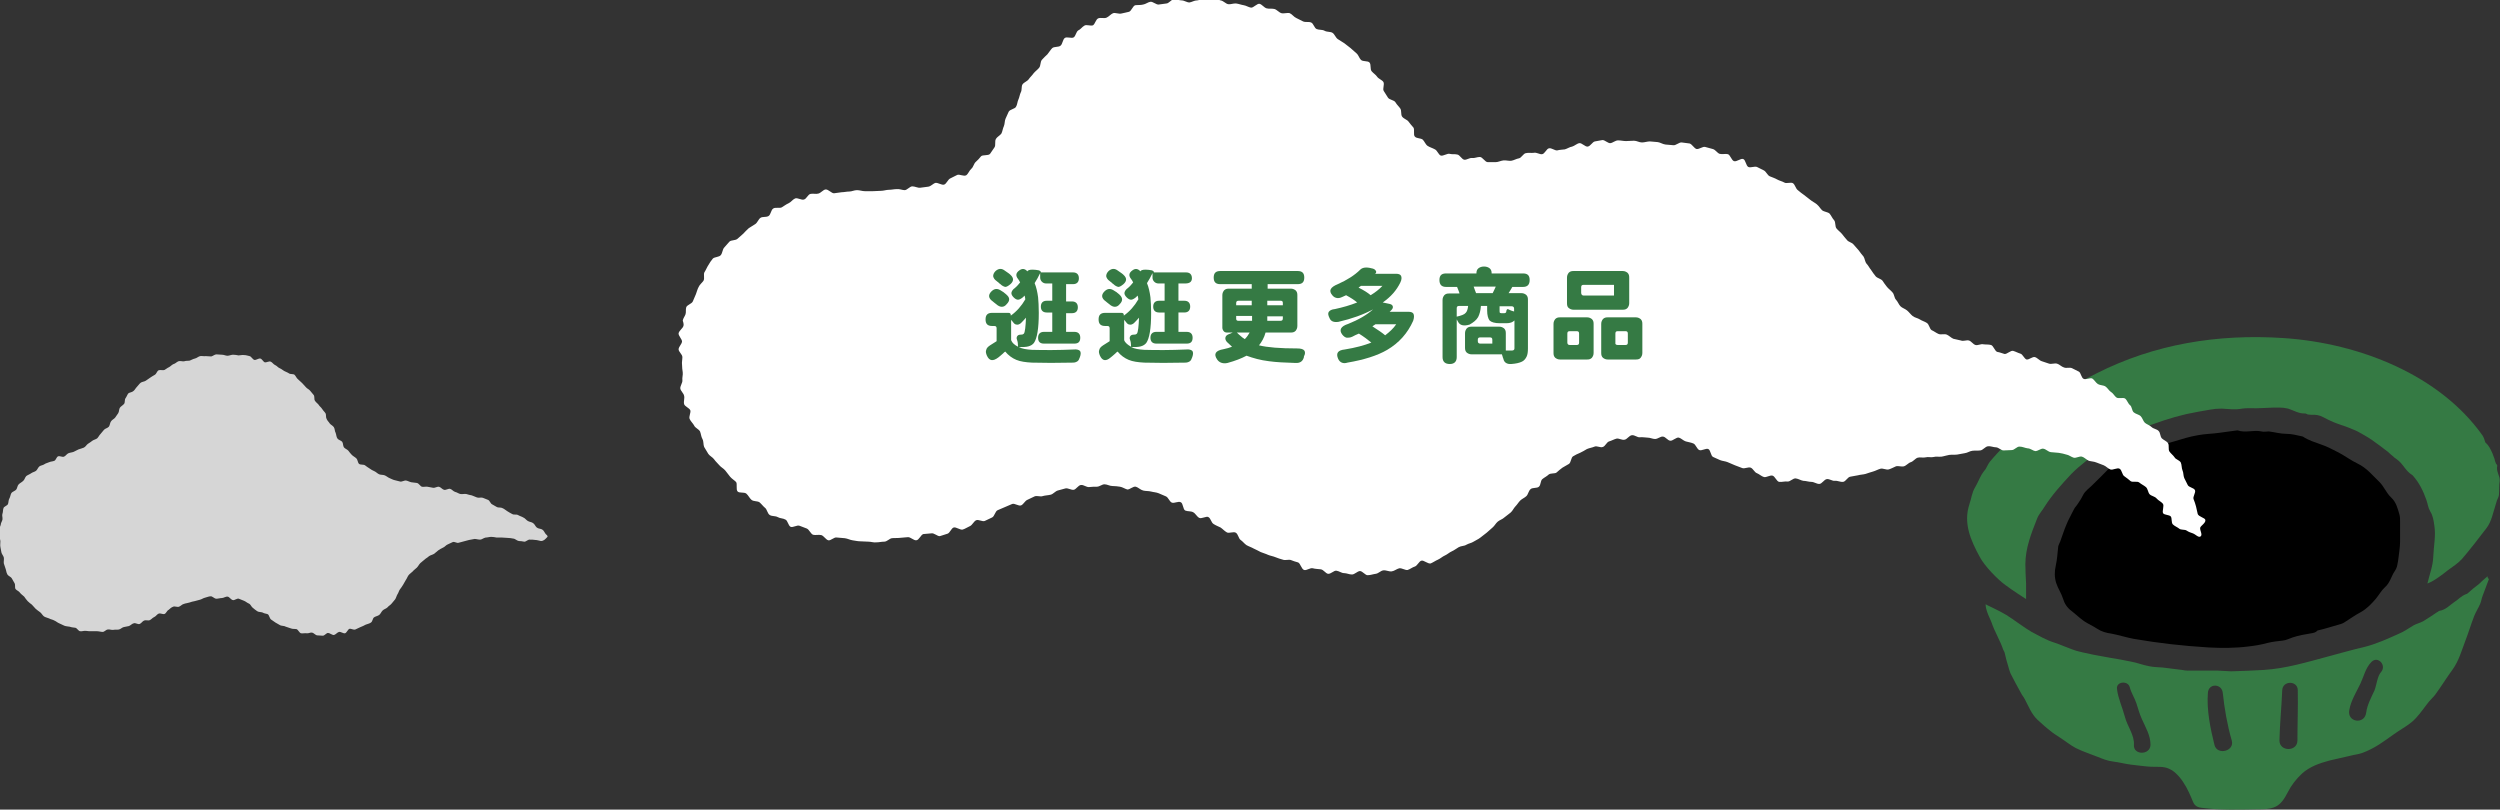 <?xml version="1.0" encoding="utf-8"?>
<!-- Generator: Adobe Illustrator 28.0.0, SVG Export Plug-In . SVG Version: 6.00 Build 0)  -->
<svg version="1.1" id="圖層_1" xmlns="http://www.w3.org/2000/svg" xmlns:xlink="http://www.w3.org/1999/xlink" x="0px" y="0px"
	 viewBox="0 0 723.2 234.2" style="enable-background:new 0 0 723.2 234.2;" xml:space="preserve">
<rect x="0" y="0" width="723.2" height="234.2" fill="#333333" stroke="none"/>
<style type="text/css">
	.st0{opacity:0.8;}
	.st1{fill:#FFFFFF;}
	.st2{fill:#357A44;}
</style>
<g>
	<g class="st0">
		<g>
			<path class="st1" d="M50.1,175.5c0.5-0.2,1.2,0.2,1.7,0c0.5-0.2,0.9-0.7,1.4-0.8c0.5-0.2,1-0.2,1.6-0.4c0.5-0.2,1-0.3,1.5-0.4
				c0.5-0.1,1-0.3,1.5-0.4c0.5-0.1,1-0.5,1.5-0.6c0.5-0.1,1.1-0.4,1.6-0.4c0.5-0.1,1.1,0.7,1.7,0.7c0.5,0,1.1-0.2,1.6-0.2
				c0.5,0,1.1-0.5,1.7-0.4c0.5,0.1,0.9,0.9,1.5,1c0.5,0.1,1.2-0.6,1.7-0.4c0.5,0.2,1,0.4,1.5,0.6c0.5,0.2,0.9,0.6,1.4,0.8
				c0.5,0.2,0.7,0.9,1.1,1.2c0.4,0.3,0.8,0.7,1.3,1c0.4,0.3,1.1,0.2,1.6,0.4c0.4,0.3,1.1,0.3,1.5,0.5c0.4,0.3,0.5,1.2,0.9,1.5
				c0.4,0.3,0.9,0.6,1.3,0.9c0.5,0.3,0.9,0.5,1.4,0.8c0.5,0.2,1.1,0.1,1.6,0.4c0.5,0.2,1,0.3,1.5,0.5c0.5,0.2,1.1,0.1,1.6,0.2
				c0.5,0.2,0.8,1.1,1.3,1.2c0.5,0.1,1.1-0.1,1.6,0c0.5,0.1,1.1-0.3,1.6-0.2c0.5,0.1,1,0.8,1.5,0.8c0.5,0,1.1,0.1,1.6,0.1
				c0.5,0,1-0.8,1.5-0.8c0.5,0,1.1,0.6,1.7,0.6c0.5-0.1,1-0.8,1.5-0.9c0.5-0.1,1.2,0.5,1.7,0.4c0.5-0.1,0.8-1.1,1.3-1.3
				c0.5-0.1,1.2,0.4,1.7,0.2c0.5-0.2,1-0.5,1.5-0.7c0.5-0.2,1-0.4,1.5-0.7c0.5-0.2,1.1-0.3,1.5-0.6c0.5-0.3,0.5-1.2,0.9-1.5
				c0.4-0.3,1.1-0.4,1.5-0.7c0.4-0.3,0.6-0.9,1-1.3c0.4-0.4,1-0.5,1.4-0.9c0.3-0.4,0.9-0.7,1.2-1.1c0.3-0.4,0.7-0.8,1-1.2
				c0.3-0.4,0.4-1,0.7-1.5c0.3-0.4,0.4-1,0.7-1.4c0.3-0.4,0.6-0.8,0.9-1.3c0.3-0.5,0.5-0.9,0.8-1.4c0.3-0.4,0.5-1,0.8-1.4
				c0.3-0.4,0.8-0.7,1.2-1.1c0.3-0.4,0.8-0.7,1.2-1.1c0.4-0.4,0.6-0.9,1-1.3c0.4-0.4,0.9-0.7,1.2-1c0.4-0.4,0.9-0.6,1.3-1
				c0.4-0.3,1-0.4,1.5-0.7c0.4-0.3,0.8-0.7,1.2-1c0.5-0.3,0.9-0.6,1.4-0.8c0.5-0.2,0.8-0.7,1.3-0.9c0.5-0.2,1-0.5,1.5-0.7
				c0.5-0.2,1.2,0.4,1.7,0.2c0.5-0.1,1-0.3,1.5-0.4c0.5-0.1,1-0.3,1.5-0.4c0.5-0.1,1-0.2,1.6-0.3c0.5,0,1.1,0.2,1.6,0.2
				c0.5,0,1-0.5,1.6-0.6c0.5,0,1.1-0.2,1.6-0.2c0.5,0,1.1,0.1,1.6,0.2c0.5,0,1.1,0,1.6,0c0.5,0,1.1,0.1,1.6,0.1
				c0.5,0,1.1,0.1,1.6,0.2c0.5,0,1,0.6,1.6,0.7c0.5,0,1.1,0.1,1.6,0.2c0.5,0,1.1-0.7,1.6-0.6c0.5,0,1.1,0,1.6,0.1
				c0.5,0,1,0.2,1.6,0.3c0.8,0,1.2-0.5,1.7-1c0.3-0.3,0.4-0.4-0.3-1c-0.3-0.3-0.5-1-1-1.3c-0.4-0.3-1.1-0.2-1.6-0.6
				c-0.4-0.3-0.6-1-1.1-1.3c-0.4-0.3-1-0.3-1.5-0.6c-0.5-0.3-0.8-0.8-1.3-1c-0.5-0.3-1-0.4-1.5-0.7c-0.5-0.3-1.2,0-1.7-0.3
				c-0.5-0.3-1-0.5-1.4-0.8c-0.5-0.3-0.9-0.7-1.4-0.9c-0.5-0.3-1.2-0.1-1.6-0.3c-0.7-0.4-1.2-0.7-1.4-0.8c-0.5-0.2-0.7-1.1-1.2-1.3
				c-0.5-0.2-1-0.4-1.5-0.6c-0.5-0.2-1.2,0.1-1.7-0.1c-0.5-0.2-1-0.4-1.5-0.6c-0.5-0.1-1-0.2-1.6-0.4c-0.5-0.1-1.1,0.1-1.7,0
				c-0.5-0.1-1-0.5-1.5-0.6c-0.5-0.1-1-0.8-1.5-0.9c-0.5-0.1-1.2,0.4-1.7,0.3c-0.5-0.1-1-0.8-1.5-0.9c-0.5-0.1-1.2,0.4-1.7,0.3
				c-0.5-0.1-1.1-0.2-1.6-0.3c-0.5-0.1-1.1,0.1-1.6,0c-0.5-0.1-0.9-1-1.5-1.1c-0.5-0.1-1.1-0.1-1.6-0.2c-0.5-0.1-1-0.4-1.5-0.5
				c-0.5-0.1-1.2,0.4-1.7,0.3c-0.5-0.1-1.1-0.3-1.6-0.4c-0.5-0.1-1-0.4-1.5-0.6c-0.5-0.2-0.9-0.6-1.4-0.8c-0.5-0.2-1.1-0.1-1.6-0.3
				c-0.5-0.2-0.9-0.7-1.4-0.9c-0.5-0.2-1-0.5-1.4-0.8c-0.5-0.3-0.9-0.6-1.3-0.9c-0.4-0.3-1.3-0.1-1.7-0.4c-0.4-0.3-0.4-1.2-0.8-1.6
				c-0.4-0.4-0.9-0.6-1.3-1c-0.4-0.4-0.7-0.8-1-1.2c-0.3-0.4-1-0.6-1.3-1c-0.3-0.4-0.2-1.2-0.5-1.6c-0.3-0.4-1.1-0.5-1.4-1
				c-0.3-0.4-0.3-1.1-0.5-1.6c-0.3-0.5-0.2-1.1-0.5-1.6c-0.3-0.5-0.9-0.7-1.2-1.1c-0.3-0.5-0.7-0.8-0.9-1.3
				c-0.3-0.5-0.1-1.2-0.3-1.6c-0.3-0.5-0.7-0.8-1-1.3c-0.3-0.5-0.8-0.8-1-1.2c-0.3-0.4-0.8-0.7-1.1-1.2c-0.3-0.4,0-1.3-0.4-1.7
				c-0.3-0.4-0.7-0.8-1-1.2c-0.3-0.4-0.9-0.6-1.2-1c-0.4-0.4-0.7-0.8-1.1-1.2c-0.4-0.4-0.8-0.7-1.2-1.1c-0.4-0.3-0.6-0.9-1-1.3
				c-0.4-0.3-1.2-0.1-1.6-0.4c-0.4-0.3-0.9-0.4-1.4-0.7c-0.5-0.3-0.8-0.6-1.3-0.8c-0.5-0.2-0.8-0.7-1.3-0.9c-0.5-0.2-0.8-0.8-1.3-1
				c-0.5-0.2-1.2,0.3-1.7,0.2c-0.5-0.2-0.8-1-1.3-1.1c-0.5-0.1-1.2,0.5-1.7,0.4c-0.5-0.1-0.9-1-1.4-1.1c-0.5-0.1-1-0.3-1.6-0.3
				c-0.5-0.1-1.1,0.1-1.6,0.1c-0.5-0.1-1-0.2-1.6-0.2c-0.5,0-1.1,0.3-1.6,0.3c-0.5,0-1-0.3-1.6-0.3c-0.5,0-1.1-0.1-1.6-0.1
				c-0.5,0-1,0.5-1.5,0.6c-0.5,0-1.1-0.1-1.6-0.1c-0.5,0.1-1.1-0.1-1.6,0c-0.5,0.1-1,0.6-1.5,0.7c-0.5,0.1-1,0.4-1.5,0.6
				c-0.5,0.1-1.1,0-1.6,0.2c-0.5,0.1-1.2-0.2-1.7,0c-0.5,0.2-0.9,0.7-1.4,0.8c-0.5,0.2-0.9,0.7-1.3,0.9c-0.5,0.2-0.9,0.6-1.3,0.8
				c-0.5,0.2-1.2-0.1-1.7,0.1c-0.5,0.2-0.6,1-1.1,1.3c-0.5,0.3-0.9,0.5-1.3,0.8c-0.5,0.3-0.8,0.6-1.3,0.9c-0.4,0.3-1.1,0.3-1.5,0.6
				c-0.4,0.3-0.7,0.8-1.1,1.2c-0.4,0.4-0.6,0.9-1,1.2c-0.4,0.4-1.2,0.4-1.5,0.7c-0.3,0.4-0.5,1-0.8,1.4c-0.3,0.4-0.1,1.2-0.4,1.6
				c-0.3,0.4-0.9,0.7-1.2,1.1c-0.3,0.4-0.2,1.1-0.5,1.6c-0.3,0.4-0.6,0.9-0.9,1.3c-0.3,0.4-0.9,0.6-1.2,1.1
				c-0.3,0.4-0.3,1.1-0.6,1.5c-0.3,0.4-1,0.5-1.4,0.9c-0.3,0.4-0.7,0.8-1,1.2c-0.4,0.4-0.6,0.9-1,1.3c-0.4,0.3-1,0.4-1.4,0.7
				c-0.4,0.3-0.8,0.6-1.3,0.9c-0.4,0.3-0.7,0.9-1.2,1.1c-0.4,0.2-1,0.3-1.5,0.5c-0.5,0.2-0.9,0.5-1.4,0.7c-0.5,0.2-1,0.2-1.5,0.4
				c-0.5,0.2-0.8,0.8-1.3,1c-0.5,0.2-1.2-0.3-1.7-0.1c-0.5,0.2-0.6,1.1-1.1,1.3c-0.5,0.2-1.1,0.2-1.5,0.4c-0.4,0.2-1,0.3-1.4,0.6
				c-0.4,0.3-1,0.3-1.4,0.6c-0.4,0.3-0.6,1-1,1.3c-0.4,0.3-1,0.4-1.4,0.7c-0.4,0.3-1,0.5-1.4,0.8c-0.4,0.4-0.5,1.1-0.9,1.4
				c-0.4,0.4-0.9,0.6-1.3,1c-0.4,0.4-0.4,1.1-0.7,1.5c-0.3,0.4-1.1,0.6-1.4,1c-0.3,0.5-0.3,1.1-0.6,1.6c-0.3,0.5-0.2,1.1-0.4,1.6
				c-0.2,0.5-1.2,0.7-1.3,1.2c-0.2,0.5-0.1,1.1-0.3,1.6c-0.2,0.5,0.1,1.1,0,1.7c-0.1,0.5-0.5,1-0.5,1.5c-0.1,0.5-0.5,1-0.5,1.6
				c0,0.5,0.1,1.1,0.1,1.6c0,0.5,0.3,1.1,0.3,1.6c0,0.5-0.1,1.1,0,1.6c0.1,0.5,0.2,1.1,0.3,1.6c0.1,0.5,0.6,1,0.7,1.5
				c0.1,0.5-0.1,1.2,0,1.7c0.2,0.5,0.3,1,0.5,1.5c0.2,0.5,0.2,1.1,0.5,1.6c0.2,0.5,1,0.7,1.3,1.2c0.3,0.5,0.5,0.9,0.8,1.4
				c0.3,0.5,0,1.3,0.3,1.7c0.3,0.4,1,0.6,1.3,1.1c0.3,0.4,0.8,0.7,1.2,1.1c0.3,0.4,0.6,0.9,1,1.3c0.4,0.4,0.8,0.7,1.2,1
				c0.4,0.4,0.7,0.8,1.1,1.2c0.4,0.3,0.8,0.7,1.3,1c0.4,0.3,0.7,0.9,1.1,1.2c0.4,0.3,1.1,0.4,1.5,0.6c0.5,0.3,1,0.3,1.5,0.6
				c0.5,0.2,0.9,0.6,1.4,0.8c0.5,0.2,1,0.5,1.5,0.7c0.5,0.2,1.1,0.2,1.6,0.3c0.5,0.2,1,0.2,1.6,0.3c0.5,0.1,0.9,1,1.4,1
				c0.5,0.1,1.1-0.2,1.7-0.1c0.5,0.1,1.1,0.1,1.6,0.1c0.5,0,1,0,1.6,0c0.5,0,1.1,0.2,1.6,0.2c0.5,0,1-0.7,1.5-0.7
				c0.5-0.1,1.1,0.2,1.6,0.1c0.5-0.1,1.1,0,1.6-0.1c0.5-0.1,0.9-0.6,1.4-0.7c0.5-0.1,1-0.2,1.5-0.3c0.5-0.2,0.9-0.7,1.4-0.8
				c0.5-0.2,1.2,0.4,1.7,0.2c0.5-0.2,0.8-0.8,1.3-1c0.5-0.2,1.2,0.1,1.6-0.1c0.5-0.2,0.8-0.7,1.3-0.9c0.5-0.2,0.8-0.8,1.3-1
				c0.5-0.2,1.3,0.3,1.7,0.1c0.5-0.2,0.7-1,1.2-1.2C49.2,176,49.6,175.7,50.1,175.5z"/>
		</g>
	</g>
	<g>
		<g>
			<path d="M668.6,183.2c-1.8,0.3-3.6,0.6-5.4,1.2c-0.9,0.3-1.8,0.8-2.8,0.9c-1.6,0.2-2.9,0.3-4.5,0.7c-1.8,0.5-3.6,0.8-5.4,1
				c-3.8,0.5-7.8,0.5-11.6,0.3c-7.8-0.5-14.1-1.2-21.7-2.5c-1.7-0.3-4.7-1.2-6.4-1.5c-1.5-0.2-2.9-0.6-4.1-1.4
				c-1.2-0.8-2.6-1.4-3.8-2.2c-1.3-0.9-2.4-2-3.7-3c-1.2-0.9-2-2.1-2.4-3.5c-0.5-1.6-1.5-3-2-4.6c-0.5-1.6-0.5-3.3-0.1-5
				c0.4-1.8,0.5-3.6,0.7-5.5c0.1-0.5,0.4-1,0.6-1.5c0.6-1.6,1.1-3.3,1.8-4.9c0.5-1.3,1.3-2.6,1.9-3.9c0.2-0.3,0.3-0.6,0.5-0.9
				c0.4-0.5,0.8-1,1.1-1.5c0.5-0.7,0.9-1.4,1.3-2.2c0.6-1.2,1.7-1.9,2.6-2.8c1.7-1.6,3.3-3.3,5-5c0.5-0.5,1.3-0.8,2-1.1
				c1.1-0.6,2.2-1.2,3.4-1.8c1.3-0.6,2.7-1.1,3.9-1.8c2.9-1.6,6.2-2,9.4-3c2.3-0.7,4.5-1.4,6.9-1.8c2-0.4,4.2-0.4,6.2-0.7
				c1.7-0.2,3.4-0.5,5.2-0.7c0,0,0.1,0,0.1,0c2.3,0.8,4.6-0.2,6.9,0.3c0.7,0.2,1.4,0,2.1,0c1.7,0.2,3.4,0.7,5.1,0.7
				c1.6,0,3,0.4,4.4,0.7c0.1,0,0.3,0.1,0.4,0.1c1.6,1.1,3.4,1.6,5.3,2.3c1.8,0.6,3.4,1.5,5,2.3c1.9,1,3.6,2.3,5.5,3.2
				c2.7,1.3,4.3,3.4,6.3,5.3c1.4,1.4,2,3.2,3.4,4.5c1.5,1.4,1.9,3.2,2.4,4.9c0.2,0.7,0.2,1.4,0.2,2c0,2,0,3.9,0,5.9
				c0,0.9-0.1,1.7-0.2,2.6c-0.2,1.4-0.3,2.8-0.6,4.1c-0.1,0.7-0.4,1.3-0.8,1.9c-1,1.5-1.3,3.3-2.8,4.6c-1,0.9-1.7,2.2-2.6,3.3
				c-1.3,1.5-2.6,2.9-4.4,3.9c-1.7,0.9-3.2,2-4.8,3c-0.3,0.2-0.6,0.3-0.9,0.4c-2.2,0.6-4.5,1.4-6.8,1.9
				C669.9,183,669.2,183.1,668.6,183.2z"/>
			<path class="st2" d="M702.2,168.8c0.6-2.6,1.6-5,1.7-7.8c0.1-3,0.8-6,0.3-9c-0.2-1.5-0.4-2.8-1.2-4.1c-0.6-1-0.7-2.2-1.1-3.3
				c-0.9-2.5-2-4.9-3.9-7c-0.1-0.1-0.1-0.2-0.2-0.2c-1.7-1-2.4-2.7-3.8-4c-0.4-0.4-0.9-0.7-1.3-1c-0.5-0.4-1-0.9-1.5-1.3
				c-0.1-0.1-0.2-0.2-0.3-0.3c-1.6-1.2-3.1-2.4-4.7-3.5c-1.3-0.9-2.8-1.7-4.2-2.5c-0.8-0.4-1.7-0.7-2.6-1.1c-1.5-0.6-3-1-4.4-1.6
				c-1-0.4-1.9-0.9-2.9-1.4c-1.1-0.6-2.2-0.8-3.4-0.7c-0.4,0-0.8-0.1-1.1-0.1c-0.3-0.1-0.5-0.3-0.8-0.3c-1.8,0.1-3.3-0.9-4.9-1.4
				c-0.8-0.2-1.7-0.3-2.5-0.3c-1.3,0-2.7,0-4,0.1c-0.9,0-1.7,0.1-2.6,0.1c-1.4,0-2.9-0.1-4.2,0.1c-2,0.4-4,0.1-6,0
				c-1.1,0-2.2,0.1-3.3,0.3c-2.3,0.4-4.6,0.8-6.9,1.3c-2.1,0.5-4.3,1.1-6.4,1.8c-3,1-6,2.1-9,3.2c-1.1,0.4-2.2,1.1-3.3,1.6
				c-1.3,0.7-2.6,1.4-3.8,2.1c-0.6,0.4-1.2,0.8-1.8,1.2c-3,2.5-6.3,4.7-9,7.5c-2.8,3-5.5,6-7.6,9.3c-0.7,1.2-1.7,2.2-2.2,3.5
				c-1.7,4.3-3.4,8.6-3.4,13.2c0,1.8,0.1,3.6,0.2,5.5c0,1.5,0,3,0,4.6c-0.8-0.5-1.5-1-2.3-1.5c-1.2-0.8-2.4-1.6-3.6-2.5
				c-2.4-1.7-6.2-5.7-7.5-8.2c-2.6-4.8-4.8-9.7-3-15.2c0.6-1.7,0.7-3.4,1.7-5c0.7-1.2,1.2-2.5,1.9-3.7c0.3-0.5,0.7-1,1.1-1.5
				c0.4-0.7,0.7-1.4,1.2-2.1c0.7-0.9,1.5-1.7,2.2-2.5c0.5-0.6,1.1-1.1,1.6-1.7c0.8-0.9,1.6-1.9,2.5-2.9c0.1-0.1,0.3-0.2,0.3-0.3
				c0.7-1.8,3.4-3.2,4.9-4.5c2.4-2.1,4.6-4.4,7.2-6.4c3.7-2.8,7.9-5.2,12.2-7.3c16.6-8.4,34.9-11.5,54.2-10.2
				c22.1,1.5,45.1,10.8,57.4,28.1c0.4,0.6,0.6,1.2,0.8,1.9c0,0.1,0,0.2,0.1,0.2c1,0.9,1.5,2,2,3.1c0.2,0.5,0.4,1,0.6,1.6
				c0.1,0.4,0.2,0.9,0.4,1.3c0.1,0.3,0.5,0.5,0.4,0.8c-0.4,1.6,0.9,2.9,0.7,4.4c-0.2,1.3-0.1,2.7-0.2,4c-0.1,0.6-0.4,1.1-0.6,1.6
				c-0.5,1.6-0.9,3.1-1.4,4.7c-0.4,1.2-0.9,2.4-1.7,3.4c-2.3,3-4.6,6-7,8.8c-1.1,1.2-2.6,2.2-4,3.2
				C706.4,166.3,704.3,168,702.2,168.8z"/>
			<path class="st2" d="M719.6,166.7c-0.7,0.6-1.1,1-1.6,1.4c-0.5,0.5-1,1-1.6,1.4c-0.6,0.5-1.2,0.9-1.7,1.4
				c-0.4,0.3-0.7,0.7-1.1,0.9c-1.6,0.5-2.5,1.7-3.8,2.5c-1.3,0.9-2.3,2.1-4.1,2.4c-0.2,0-0.4,0.3-0.7,0.4c-1.3,0.9-2.7,1.8-4,2.6
				c-0.9,0.5-1.9,0.7-2.8,1.2c-1.4,0.8-2.7,1.8-4.2,2.4c-3.3,1.5-6.6,3-10.2,3.9c-3.5,0.8-6.9,1.8-10.3,2.7
				c-6,1.6-12.2,3.5-18.6,3.9c-3.1,0.2-6.3,0.3-9.4,0.4c0,0-0.1,0-0.1,0c-1.3-0.1-2.5-0.1-3.8-0.2c-0.6,0-1.1,0-1.7,0
				c-1.1,0-2.2,0-3.3,0c-0.3,0-0.6,0-0.9,0c-0.9,0-1.9,0-2.8,0c-0.6,0-1.2-0.1-1.7-0.2c-0.8-0.1-1.6-0.2-2.4-0.3
				c-1.1-0.1-2.1-0.3-3.2-0.4c-1.3-0.1-2.7-0.1-4-0.4c-1.7-0.3-3.4-1-5.1-1.3c-2-0.4-4-0.8-6-1.1c-1.7-0.3-3.3-0.6-4.9-0.9
				c-2.1-0.5-4.3-0.8-6.3-1.6c-1.7-0.6-3.2-1.3-5-1.9c-2.3-0.7-4.5-2-6.6-3.1c-2.1-1.2-5.2-3.6-7.3-4.9c-2.3-1.4-5.8-2.9-6-3.1
				c0,0.8,0.2,1.5,0.4,2.1c0.4,1.2,1,2.3,1.4,3.4c0.6,1.9,2.6,5.5,3.2,7.4c0.1,0.4,0.4,0.7,0.5,1.1c0.3,1.3,0.6,2.6,1,3.8
				c0.2,0.7,0.4,1.5,0.7,2.2c1,1.9,2,3.9,3.1,5.8c0.3,0.6,0.7,1,1,1.6c1.1,2,1.9,4.3,3.7,6c1.2,1.1,2.4,2.2,3.7,3.2
				c0.8,0.7,1.8,1.3,2.7,1.9c1.6,1,3,2.2,4.7,3.1c2,1,4.2,1.7,6.2,2.5c1.5,0.6,2.9,1.2,4.6,1.4c1.7,0.2,3.5,0.7,5.2,0.9
				c1.9,0.2,3.8,0.5,5.7,0.6c1.8,0.1,3.6-0.2,5.3,0.6c1.2,0.5,2.1,1.4,2.9,2.3c1.6,1.9,2.7,4.1,3.6,6.3c0.6,1.5,0.9,2.5,3,2.7
				c5.4,0.7,10.9,0.5,16.3,0.4c1.5,0,3,0,4.4-0.5c2.1-0.7,3.2-2.7,4.1-4.4c1-2,2.4-3.8,4.1-5.4c2.2-2,5-3,8-3.8
				c2-0.5,4.1-0.9,6.1-1.4c1.1-0.3,2.3-0.4,3.4-0.8c3.7-1.4,6-3.2,9.1-5.4c2.2-1.6,4.6-2.7,6.4-4.7c1.4-1.5,2.5-3.2,3.8-4.8
				c0.6-0.7,1.3-1.3,1.8-2c1.7-2.3,3.2-4.8,4.9-7.1c1.9-2.6,2.7-5.6,3.8-8.5c0.9-2.3,1.6-4.7,2.5-7c0.5-1.3,1.3-2.5,1.8-3.7
				c0.3-0.7,0.4-1.6,0.7-2.3c0.6-1.6,1.2-3.2,1.8-4.8C719.7,167.3,719.6,167.1,719.6,166.7z M617.3,215.5c0.2-2.8-1.9-5.4-2.6-8.1
				c-0.7-2.7-2-5.4-2.3-8.1c-0.3-2.2,3.2-2.5,3.7-0.5c0.4,1.6,1.4,3.1,1.9,4.6c0.5,1.5,0.9,3.1,1.6,4.6c1.1,2.5,2.5,4.7,2.5,7.5
				C622,218.5,617.1,218.5,617.3,215.5z M640.6,215.5c-1.2-4.8-2.3-10.2-1.9-15.1c0.2-2.8,4-2.7,4.3,0c0.5,4.7,1.3,9.3,2.6,13.8
				C646.5,217.3,641.4,218.6,640.6,215.5z M664.6,214.2c0,3.3-5.2,3.3-5.2,0c0.1-4.8,0.6-9.6,0.8-14.5c0.1-2.9,4.5-2.9,4.5,0
				C664.8,204.6,664.6,209.4,664.6,214.2z M688.8,194.4c-1.1,1.2-1.3,3.8-1.9,5.3c-0.9,2-2.1,4.1-2.4,6.4c-0.4,3.6-5.6,2.9-4.9-0.7
				c0.5-2.8,2-5.1,3.2-7.6c1-2.1,1.5-4.6,3.2-6.3C687.8,189.6,690.5,192.4,688.8,194.4z"/>
		</g>
		<g>
			<g>
				<path class="st1" d="M197.7,94.3c-0.2,0.7-1.2,1.3-1.4,2.1c-0.1,0.7,1,1.7,1,2.4c-0.1,0.8-0.9,1.4-1,2.2c0,0.8,1.1,1.5,1.1,2.3
					c0,0.8-0.2,1.5-0.1,2.2c0,0.8,0.1,1.5,0.2,2.2c0.1,0.8-0.2,1.5-0.1,2.3c0.1,0.7-0.7,1.7-0.6,2.4c0.1,0.7,1,1.4,1.1,2.1
					c0.2,0.7-0.2,1.6,0,2.4c0.2,0.7,1.5,1.1,1.8,1.8c0.2,0.7-0.5,1.8-0.2,2.5c0.3,0.7,1,1.3,1.3,1.9c0.3,0.7,1.3,1,1.7,1.7
					c0.3,0.7,0.3,1.5,0.7,2.2c0.4,0.7,0.2,1.6,0.5,2.3c0.4,0.7,0.8,1.3,1.2,2c0.4,0.6,1.3,1,1.7,1.6c0.4,0.6,1,1.1,1.5,1.7
					c0.5,0.6,1.2,0.9,1.7,1.5c0.5,0.6,0.9,1.2,1.4,1.8c0.5,0.6,1.2,1,1.7,1.5c0.5,0.5-0.1,2.2,0.5,2.8c0.5,0.5,1.9,0.1,2.5,0.6
					c0.6,0.5,0.9,1.3,1.5,1.8c0.6,0.5,1.7,0.3,2.3,0.7c0.6,0.5,1,1.1,1.6,1.6c0.6,0.4,0.7,1.7,1.4,2.1c0.6,0.4,1.6,0.2,2.3,0.6
					c0.7,0.4,1.5,0.3,2.2,0.7c0.7,0.3,0.8,1.7,1.5,2.1c0.7,0.3,1.9-0.6,2.6-0.3c0.7,0.3,1.4,0.5,2.1,0.8c0.7,0.3,1.1,1.5,1.8,1.8
					c0.7,0.2,1.6-0.1,2.4,0.1c0.7,0.2,1.3,1.3,2,1.5c0.7,0.2,1.7-1,2.5-0.8c0.8,0.1,1.5,0.1,2.3,0.2c0.8,0.1,1.5,0.5,2.2,0.6
					c0.8,0.1,1.5,0.3,2.3,0.3c0.8,0,1.5,0.1,2.3,0.1c0.8,0,1.5,0.3,2.3,0.2c0.8,0,1.5-0.2,2.3-0.2c0.8,0,1.5-0.9,2.2-1
					c0.8-0.1,1.5,0,2.3-0.1c0.8-0.1,1.5-0.1,2.3-0.2c0.8-0.1,1.7,1,2.5,0.9c0.8-0.1,1.3-1.6,2-1.8c0.8-0.1,1.5-0.1,2.3-0.2
					c0.8-0.2,1.8,0.9,2.5,0.8c0.7-0.2,1.5-0.5,2.2-0.7c0.7-0.2,1.1-1.6,1.8-1.8c0.7-0.2,1.9,0.8,2.6,0.6c0.7-0.2,1.4-0.7,2.1-1
					c0.7-0.3,1.1-1.4,1.8-1.7c0.7-0.3,1.8,0.5,2.5,0.2c0.7-0.3,1.4-0.7,2.1-1c0.7-0.3,0.9-1.8,1.6-2.1c0.7-0.3,1.4-0.6,2.1-0.9
					c0.7-0.3,1.4-0.6,2.1-0.9c0.7-0.3,1.9,0.7,2.6,0.4c0.7-0.3,1.1-1.3,1.8-1.6c0.7-0.3,1.4-0.7,2.1-1c0.7-0.3,1.7,0.2,2.4-0.1
					c0.7-0.2,1.5-0.2,2.3-0.4c0.7-0.2,1.3-1,2-1.2c0.7-0.2,1.5-0.4,2.2-0.6c0.7-0.2,1.7,0.5,2.4,0.4c0.7-0.1,1.3-1.3,2.1-1.4
					c0.8-0.1,1.6,0.7,2.4,0.6c0.8-0.1,1.5-0.1,2.2-0.1c0.8,0,1.5-0.7,2.2-0.7c0.8,0,1.5,0.5,2.3,0.5c0.8,0,1.5,0.1,2.2,0.2
					c0.7,0.1,1.4,0.6,2.1,0.8c0.7,0.1,1.7-1,2.5-0.8c0.7,0.2,1.3,0.9,2.1,1.1c0.7,0.2,1.6,0.1,2.3,0.3c0.7,0.2,1.5,0.2,2.2,0.5
					c0.7,0.3,1.4,0.6,2.1,0.9c0.7,0.3,1,1.5,1.7,1.8c0.7,0.3,1.9-0.5,2.6-0.1c0.7,0.3,0.6,2.1,1.3,2.4c0.7,0.3,1.6,0.1,2.3,0.5
					c0.7,0.4,1,1.2,1.7,1.6c0.7,0.4,2.1-0.6,2.7-0.2c0.7,0.4,0.8,1.6,1.5,2c0.6,0.4,1.4,0.7,2,1c0.6,0.4,1.1,1,1.8,1.4
					c0.6,0.4,1.9-0.3,2.6,0.1c0.7,0.4,0.8,1.7,1.4,2.1s1.1,1.1,1.7,1.5c0.7,0.4,1.4,0.6,2.1,1c0.7,0.3,1.4,0.7,2,1
					c0.7,0.3,1.5,0.5,2.1,0.8c0.7,0.3,1.5,0.4,2.2,0.7c0.7,0.3,1.4,0.5,2.1,0.7c0.7,0.3,1.6-0.1,2.3,0.1c0.7,0.3,1.4,0.5,2.1,0.7
					c0.7,0.2,1,2,1.8,2.2c0.7,0.2,1.7-0.7,2.5-0.5c0.7,0.2,1.5,0.2,2.3,0.3c0.8,0.1,1.4,1.2,2.1,1.3c0.8,0.1,1.7-1,2.4-0.9
					c0.8,0.1,1.5,0.7,2.2,0.7c0.8,0,1.5,0.4,2.3,0.4c0.8,0,1.5-0.9,2.3-1c0.8,0,1.6,1.3,2.3,1.2c0.8,0,1.5-0.3,2.3-0.4
					c0.8-0.1,1.4-0.9,2.2-1c0.8-0.1,1.6,0.4,2.4,0.3c0.8-0.1,1.4-0.7,2.2-0.9c0.8-0.1,1.7,0.6,2.4,0.5c0.7-0.2,1.4-0.8,2.1-1
					c0.7-0.2,1.2-1.5,1.9-1.7c0.7-0.2,1.9,1,2.7,0.8c0.7-0.3,1.4-0.8,2.1-1.1c0.7-0.3,1.3-0.9,2-1.2c0.7-0.3,1.3-0.9,2-1.2
					c0.7-0.3,1.3-0.8,2-1.2c0.7-0.4,1.6-0.3,2.2-0.7c0.7-0.4,1.5-0.5,2.1-0.9c0.6-0.4,1.4-0.7,2-1.2c0.6-0.4,1.2-1,1.8-1.4
					c0.6-0.5,1.1-1,1.7-1.5c0.6-0.5,0.9-1.2,1.5-1.7c0.6-0.5,1.4-0.7,1.9-1.2c0.6-0.5,1.2-0.9,1.8-1.4c0.6-0.5,0.9-1.3,1.4-1.8
					c0.5-0.5,0.9-1.2,1.4-1.7c0.5-0.5,1.3-0.8,1.8-1.3c0.5-0.5,0.6-1.5,1.2-2c0.5-0.5,1.9-0.2,2.4-0.7c0.6-0.5,0.4-1.7,1-2.2
					c0.6-0.5,1.3-0.8,1.8-1.3c0.6-0.5,1.8-0.2,2.3-0.6c0.6-0.5,1.1-1,1.7-1.4c0.6-0.4,1.3-0.7,1.9-1.1c0.6-0.4,0.6-1.9,1.2-2.2
					c0.6-0.4,1.3-0.7,2-1c0.7-0.3,1.3-0.7,2-1.1c0.7-0.3,1.5-0.4,2.2-0.7c0.7-0.3,1.7,0.4,2.4,0.1c0.7-0.2,1.1-1.4,1.8-1.6
					c0.7-0.2,1.4-0.6,2.1-0.8c0.7-0.2,1.6,0.5,2.4,0.3c0.7-0.1,1.3-1.2,2.1-1.3c0.8-0.1,1.6,0.7,2.3,0.6c0.8-0.1,1.5,0.1,2.2,0.1
					c0.8,0,1.5,0.4,2.2,0.4c0.8,0,1.6-0.8,2.3-0.7c0.8,0.1,1.3,1.1,2.1,1.2c0.7,0.1,1.8-1.1,2.5-0.9c0.7,0.2,1.3,0.9,2,1.1
					c0.7,0.2,1.5,0.3,2.2,0.6c0.7,0.3,1,1.6,1.7,1.9c0.7,0.3,1.9-0.6,2.6-0.3c0.7,0.3,0.7,2,1.4,2.3c0.7,0.3,1.4,0.6,2,0.9
					c0.7,0.3,1.5,0.3,2.2,0.6c0.7,0.3,1.4,0.6,2.1,0.9c0.7,0.3,1.4,0.5,2.1,0.8c0.7,0.3,1.8-0.4,2.5-0.1c0.7,0.3,1.1,1.4,1.8,1.6
					c0.7,0.3,1.3,0.9,2,1.1c0.7,0.2,1.7-0.6,2.5-0.4c0.7,0.2,1.2,1.7,1.9,1.8c0.8,0.1,1.6-0.2,2.4-0.1c0.8,0.1,1.6-1,2.4-0.9
					c0.8,0.1,1.5,0.6,2.2,0.7c0.8,0,1.5,0.3,2.3,0.3c0.8,0,1.5,0.6,2.3,0.6c0.8,0,1.4-1.3,2.2-1.4c0.8-0.1,1.6,0.6,2.3,0.5
					c0.8-0.1,1.6,0.4,2.4,0.3c0.8-0.1,1.3-1.4,2.1-1.5c0.7-0.1,1.5-0.3,2.2-0.4c0.7-0.2,1.5-0.2,2.2-0.4c0.7-0.2,1.4-0.5,2.2-0.7
					c0.7-0.2,1.4-0.6,2.1-0.8c0.7-0.2,1.7,0.4,2.4,0.2c0.7-0.2,1.4-0.6,2.1-0.9c0.7-0.2,1.6,0.2,2.3,0c0.7-0.2,1.3-1,2-1.2
					c0.7-0.2,1.3-1.1,2-1.3c0.7-0.2,1.6,0.1,2.3-0.1c0.7-0.2,1.6,0.1,2.3-0.1c0.7-0.2,1.5,0,2.3-0.1c0.7-0.1,1.5-0.4,2.2-0.5
					c0.7-0.1,1.5,0,2.3-0.1c0.7-0.1,1.5-0.3,2.2-0.4c0.8-0.1,1.4-0.6,2.2-0.7c0.8-0.1,1.5,0,2.3-0.1c0.8-0.1,1.4-1.1,2.2-1.2
					c0.8-0.1,1.6,0.3,2.3,0.3c0.8,0,1.6,1,2.3,0.9c0.8,0,1.5-0.1,2.3-0.1c0.8,0,1.5-1.1,2.3-1c0.8,0,1.5,0.4,2.3,0.5
					c0.8,0,1.5,0.7,2.2,0.8c0.8,0,1.6-0.8,2.3-0.7c0.8,0.1,1.4,0.9,2.2,1c0.8,0.1,1.5,0.1,2.3,0.2c0.8,0.1,1.5,0.3,2.2,0.5
					c0.7,0.1,1.4,0.7,2.1,0.9c0.7,0.2,1.7-0.5,2.4-0.3c0.7,0.2,1.3,0.9,2,1.2c0.7,0.2,1.5,0.2,2.2,0.5c0.7,0.3,1.4,0.5,2.1,0.8
					c0.7,0.3,1.2,0.9,1.9,1.2c0.7,0.3,2-0.6,2.7-0.2c0.7,0.4,0.7,1.8,1.4,2.2c0.6,0.4,1.2,0.9,1.8,1.4c0.6,0.4,1.9-0.1,2.5,0.4
					c0.6,0.5,1.3,0.8,1.9,1.3c0.6,0.5,0.6,1.6,1.1,2.1c0.5,0.5,1.5,0.6,2,1.2c0.5,0.6,1.3,0.9,1.8,1.5c0.5,0.6-0.3,2.2,0.1,2.8
					c0.4,0.5,1.7,0.4,2.2,0.9c0.4,0.5,0.1,1.8,0.6,2.3c0.5,0.5,1.3,0.8,1.8,1.2c0.5,0.5,1.7,0.2,2.2,0.6c0.6,0.4,1.2,0.6,1.8,0.8
					c0.8,0.3,1.6,1.3,2.2,0.9c0.7-0.5-0.2-1.7-0.1-2.5c0.1-0.6,1.7-1.4,1.5-2.3c-0.1-0.6-1.9-0.9-2.2-1.7c-0.2-0.7-0.3-1.5-0.5-2.2
					c-0.2-0.7-0.4-1.4-0.7-2.1c-0.3-0.7,0.7-1.9,0.4-2.6c-0.3-0.7-1.8-0.8-2.1-1.5c-0.3-0.7-0.7-1.3-1-2c-0.3-0.7-0.2-1.6-0.5-2.2
					c-0.3-0.7-0.2-1.6-0.5-2.3c-0.4-0.7-1.5-0.9-1.8-1.5c-0.4-0.6-1.1-1.1-1.5-1.7c-0.4-0.6,0-1.8-0.4-2.4c-0.4-0.6-1.3-0.9-1.8-1.4
					c-0.5-0.6-0.4-1.6-0.9-2.1c-0.5-0.6-1.5-0.6-2.1-1.2c-0.5-0.5-1.3-0.7-1.9-1.2c-0.5-0.5-0.7-1.4-1.2-1.9c-0.5-0.5-1.4-0.6-2-1.1
					c-0.6-0.5-0.5-1.7-1.1-2.1c-0.6-0.5-0.8-1.4-1.4-1.9c-0.6-0.4-1.9,0.1-2.5-0.3c-0.6-0.4-0.9-1.2-1.6-1.6c-0.6-0.4-1-1.2-1.6-1.6
					c-0.6-0.4-1.5-0.3-2.2-0.7c-0.6-0.4-1-1.2-1.6-1.6c-0.6-0.3-1.9,0.4-2.5,0.1c-0.7-0.3-0.8-1.8-1.4-2.1c-0.7-0.3-1.3-0.7-2-1
					c-0.7-0.3-1.6,0.1-2.3-0.2c-0.7-0.2-1.3-0.9-2-1.1c-0.7-0.2-1.6,0.2-2.3,0c-0.7-0.2-1.4-0.5-2.1-0.7c-0.7-0.2-1.3-1-2-1.2
					c-0.7-0.2-1.7,0.8-2.4,0.7c-0.7-0.2-1.1-1.5-1.8-1.7c-0.7-0.2-1.4-0.6-2.1-0.8c-0.7-0.2-1.8,1-2.5,0.9c-0.7-0.2-1.4-0.5-2.1-0.6
					c-0.7-0.2-1.1-1.8-1.8-2c-0.7-0.2-1.5-0.1-2.2-0.2c-0.7-0.2-1.6,0.4-2.3,0.2c-0.7-0.2-1.2-1.1-1.9-1.3c-0.7-0.2-1.6,0.3-2.3,0
					c-0.7-0.2-1.5-0.3-2.2-0.5c-0.7-0.3-1.2-0.9-1.9-1.2c-0.7-0.3-1.7,0.1-2.4-0.2c-0.7-0.3-1.3-0.8-2-1.1c-0.6-0.4-0.7-1.7-1.4-2.1
					c-0.6-0.4-1.4-0.6-2-1c-0.6-0.4-1.5-0.5-2.1-1c-0.6-0.5-1-1.1-1.6-1.6c-0.6-0.5-1.4-0.7-1.9-1.2c-0.5-0.5-0.8-1.4-1.3-1.9
					c-0.5-0.5-0.5-1.6-1-2.1c-0.5-0.6-1.1-1-1.6-1.6c-0.5-0.6-0.9-1.2-1.3-1.8c-0.5-0.6-1.5-0.7-2-1.3c-0.5-0.6-0.9-1.2-1.3-1.8
					c-0.5-0.6-0.8-1.3-1.3-1.8c-0.5-0.6-0.5-1.5-0.9-2.1c-0.5-0.6-1-1.2-1.4-1.8c-0.5-0.6-1-1.1-1.5-1.7c-0.5-0.6-1.5-0.7-1.9-1.3
					c-0.5-0.6-1-1.1-1.4-1.7c-0.5-0.6-1.1-1-1.6-1.6c-0.5-0.6-0.2-1.8-0.7-2.4c-0.5-0.5-0.8-1.3-1.3-1.9c-0.5-0.5-1.6-0.5-2.2-1
					c-0.5-0.5-0.9-1.2-1.5-1.7c-0.6-0.5-1.3-0.8-1.9-1.3c-0.6-0.5-1.2-0.9-1.8-1.4c-0.6-0.4-1.2-0.9-1.8-1.4c-0.6-0.4-0.8-1.6-1.4-2
					c-0.6-0.4-1.9,0.2-2.5-0.2c-0.7-0.4-1.4-0.5-2.1-0.9c-0.7-0.4-1.4-0.6-2.1-0.9c-0.7-0.3-1-1.3-1.7-1.7c-0.7-0.3-1.3-0.7-2-1
					c-0.7-0.3-1.8,0.3-2.5,0c-0.7-0.3-0.8-2.1-1.5-2.3c-0.7-0.3-1.9,0.9-2.7,0.6c-0.7-0.3-1-1.7-1.7-2c-0.7-0.2-1.6,0.1-2.4-0.1
					c-0.7-0.2-1.2-1.2-2-1.4c-0.7-0.2-1.5-0.4-2.2-0.6c-0.7-0.2-1.7,0.7-2.5,0.6c-0.7-0.2-1.3-1.4-2-1.6c-0.7-0.1-1.5-0.2-2.3-0.3
					c-0.7-0.1-1.7,0.9-2.4,0.8c-0.8-0.1-1.5-0.1-2.3-0.2c-0.8-0.1-1.5-0.6-2.2-0.7c-0.8-0.1-1.5-0.1-2.3-0.2c-0.8,0-1.5,0.3-2.3,0.3
					c-0.8,0-1.5-0.5-2.3-0.5c-0.8,0-1.5,0.1-2.3,0.1c-0.8,0-1.5-0.2-2.3-0.2c-0.8,0-1.5,0.7-2.2,0.8c-0.7,0.1-1.6-0.9-2.3-0.9
					c-0.7,0.1-1.5,0.3-2.2,0.4c-0.7,0.1-1.3,1.4-2.1,1.5c-0.7,0.1-1.7-1.1-2.4-1c-0.7,0.1-1.4,0.8-2.1,1c-0.7,0.1-1.4,0.6-2.1,0.8
					c-0.7,0.1-1.5,0.1-2.2,0.3c-0.7,0.1-1.7-0.8-2.4-0.6c-0.7,0.1-1.2,1.6-2,1.7c-0.7,0.1-1.6-0.6-2.4-0.4c-0.7,0.1-1.5-0.1-2.3,0.1
					c-0.7,0.1-1.3,1.4-2,1.5c-0.7,0.1-1.5,0.6-2.2,0.7c-0.7,0.1-1.6-0.2-2.3-0.1c-0.8,0.1-1.5,0.5-2.2,0.5c-0.8,0-1.5,0-2.3,0
					c-0.8,0-1.5-1.5-2.3-1.5c-0.8,0-1.5,0.4-2.2,0.3c-0.8-0.1-1.6,0.6-2.3,0.5c-0.7-0.1-1.3-1.4-2-1.5c-0.8-0.2-1.5,0-2.2-0.2
					c-0.7-0.2-1.9,0.7-2.6,0.5c-0.7-0.3-1-1.5-1.7-1.8c-0.7-0.4-1.5-0.6-2.1-1c-0.6-0.4-0.9-1.3-1.4-1.8c-0.6-0.5-1.8-0.3-2.3-0.9
					c-0.5-0.5,0-2-0.4-2.6c-0.5-0.6-1-1.1-1.4-1.7c-0.4-0.6-1.4-0.8-1.9-1.5c-0.4-0.6-0.1-1.7-0.5-2.3c-0.4-0.6-1-1.1-1.4-1.8
					c-0.4-0.7-1.8-0.7-2.2-1.4c-0.4-0.7-0.8-1.2-1.2-1.9c-0.4-0.6,0.3-1.9-0.1-2.6c-0.4-0.6-1.4-0.9-1.8-1.5c-0.4-0.6-1.1-1-1.6-1.6
					c-0.5-0.6-0.1-1.9-0.6-2.5c-0.5-0.6-1.9-0.2-2.5-0.8c-0.5-0.5-0.7-1.4-1.3-1.9c-0.6-0.5-1.1-1-1.7-1.5c-0.6-0.5-1.2-0.9-1.8-1.4
					c-0.6-0.4-1.3-0.8-1.9-1.2c-0.6-0.4-0.9-1.4-1.5-1.8c-0.6-0.4-1.6-0.2-2.3-0.6c-0.7-0.4-1.6-0.2-2.3-0.5
					c-0.7-0.3-0.9-1.6-1.6-1.9c-0.7-0.3-1.6,0-2.3-0.3c-0.7-0.3-1.3-0.7-2-1c-0.7-0.3-1.2-1.1-1.9-1.4c-0.7-0.2-1.7,0.2-2.4,0
					c-0.7-0.2-1.3-1-2-1.2c-0.7-0.2-1.6,0-2.3-0.2c-0.7-0.2-1.3-1.1-2-1.3c-0.7-0.2-1.8,1.2-2.5,1.1c-0.7-0.1-1.4-0.6-2.1-0.7
					c-0.7-0.1-1.4-0.4-2.2-0.5c-0.7-0.1-1.5,0.3-2.3,0.2c-0.7-0.1-1.4-1-2.2-1.1c-0.7-0.1-1.5-0.8-2.2-0.8c-0.7,0-1.5,0-2.3,0
					c-0.8,0-1.5,0.8-2.3,0.8c-0.8,0-1.5,0.5-2.2,0.6c-0.8,0-1.5-0.6-2.3-0.6c-0.7,0-1.5-0.4-2.3-0.3c-0.7,0.1-1.4,1.2-2.1,1.2
					c-0.7,0.1-1.5,0.2-2.2,0.3c-0.7,0.1-1.7-0.9-2.4-0.8c-0.7,0.1-1.4,0.7-2.1,0.8c-0.7,0.2-1.5,0.1-2.3,0.2
					c-0.7,0.2-1.1,1.7-1.8,1.9c-0.7,0.2-1.4,0.3-2.2,0.5c-0.7,0.2-1.7-0.3-2.4-0.1c-0.7,0.3-1.2,1-1.9,1.3c-0.7,0.3-1.7-0.1-2.4,0.2
					c-0.7,0.3-0.9,1.6-1.5,2c-0.7,0.3-1.9-0.3-2.5,0.1c-0.7,0.4-1.1,1.1-1.8,1.4c-0.6,0.4-0.7,1.6-1.3,2c-0.6,0.4-2-0.3-2.6,0.2
					c-0.6,0.5-0.6,1.7-1.2,2.2c-0.6,0.5-1.8,0.2-2.4,0.7c-0.5,0.5-0.9,1.2-1.4,1.8c-0.5,0.5-1.1,1-1.6,1.6c-0.5,0.6-0.3,1.7-0.8,2.3
					c-0.5,0.6-1.1,1-1.6,1.6c-0.4,0.6-1,1.1-1.4,1.7c-0.4,0.6-1.4,0.9-1.8,1.5c-0.4,0.6-0.1,1.6-0.5,2.3c-0.3,0.6-0.4,1.5-0.7,2.1
					c-0.3,0.6-0.3,1.5-0.7,2.1c-0.3,0.6-1.7,0.7-2.1,1.4c-0.3,0.6-0.6,1.3-0.9,2c-0.3,0.6-0.2,1.5-0.5,2.2c-0.3,0.6-0.4,1.5-0.7,2.1
					c-0.4,0.6-1.2,0.9-1.6,1.6c-0.4,0.6,0,1.8-0.4,2.4c-0.4,0.6-0.9,1.3-1.3,1.9c-0.5,0.6-2.1,0.2-2.6,0.7c-0.5,0.6-0.9,1.1-1.5,1.6
					c-0.6,0.5-0.7,1.5-1.3,2c-0.6,0.5-0.9,1.5-1.5,1.9c-0.7,0.4-2-0.4-2.6-0.1c-0.7,0.3-1.3,0.7-2,1c-0.7,0.3-1.1,1.6-1.8,1.8
					c-0.7,0.2-1.7-0.6-2.5-0.5c-0.7,0.2-1.3,1-2.1,1.1c-0.7,0.1-1.5,0.2-2.3,0.3c-0.7,0.1-1.5-0.4-2.3-0.4c-0.7,0-1.5,1.1-2.2,1.1
					c-0.7,0-1.5-0.4-2.3-0.3c-0.7,0-1.5,0.2-2.3,0.2c-0.7,0-1.5,0.3-2.3,0.3c-0.8,0-1.5,0.1-2.3,0.1c-0.8,0-1.5,0-2.3,0
					c-0.8,0-1.5-0.3-2.3-0.3c-0.8,0-1.5,0.4-2.2,0.4c-0.8,0-1.5,0.2-2.2,0.2c-0.7,0.1-1.5,0.2-2.2,0.3c-0.7,0.1-1.7-1.2-2.5-1.1
					c-0.7,0.1-1.3,1-2.1,1.2c-0.7,0.2-1.6-0.1-2.3,0.1c-0.7,0.2-1.1,1.4-1.8,1.6c-0.7,0.3-1.9-0.6-2.6-0.3c-0.7,0.3-1.2,1.1-1.9,1.4
					c-0.7,0.3-1.3,0.8-2,1.2c-0.7,0.3-1.8-0.1-2.4,0.3c-0.7,0.4-0.7,1.8-1.4,2.2c-0.7,0.4-1.7,0.1-2.3,0.5c-0.6,0.4-0.9,1.4-1.5,1.8
					c-0.6,0.4-1.3,0.8-1.9,1.2c-0.6,0.5-1.1,1.1-1.6,1.6c-0.6,0.5-1.1,1-1.7,1.5c-0.6,0.5-1.8,0.3-2.3,0.8c-0.5,0.5-1,1.2-1.5,1.7
					c-0.5,0.5-0.5,1.6-1,2.2c-0.5,0.6-1.8,0.5-2.3,1c-0.5,0.6-0.9,1.2-1.3,1.9c-0.4,0.6-0.7,1.4-1.1,2c-0.4,0.6,0.1,1.8-0.3,2.5
					c-0.4,0.6-1.1,1.1-1.4,1.8c-0.4,0.7-0.5,1.4-0.8,2.1c-0.3,0.7-0.6,1.4-0.9,2.1c-0.3,0.7-1.7,1-1.9,1.7c-0.2,0.6,0,1.4-0.2,2
					c-0.2,0.6-0.7,1.2-0.8,1.8C197.5,92.9,197.9,93.6,197.7,94.3z"/>
			</g>
		</g>
		<g>
			<path class="st2" d="M285.5,102.9c-0.3-0.7-0.4-1.2-0.2-1.7c0.1-0.5,0.5-0.9,1.1-1.3c0.8-0.5,1.4-0.9,1.9-1.2V95
				c0-0.5-0.2-0.7-0.7-0.7h-0.6c-1.3,0-1.9-0.6-1.9-1.9c0-1.3,0.6-1.9,1.9-1.9h4.7c0.5,0,0.7,0.2,0.7,0.7v0.1
				c1.7-1.2,3.1-2.8,4.2-4.7c0-0.3-0.1-0.6-0.2-1.1c-0.1,0.1-0.2,0.2-0.3,0.3c-0.1,0.1-0.1,0.1-0.2,0.2c-0.5,0.4-1,0.7-1.4,0.7
				c-0.4,0-0.8-0.2-1.3-0.7c-0.5-0.5-0.7-1-0.6-1.4s0.4-0.9,1-1.3c0.6-0.5,1.1-1.1,1.5-1.6c-0.2-0.4-0.4-0.8-0.6-1
				c-0.8-1-0.6-1.8,0.4-2.5c0.8-0.6,1.6-0.5,2.3,0.3v0l0,0.1c0,0,0,0,0-0.1c0.1-0.3,0.6-0.5,1.5-0.5c0.7,0,1.2,0.1,1.8,0.2
				c0.1,0,0.2,0.1,0.4,0.2c0.1,0.1,0.2,0.2,0.2,0.3l0,0.1h9.3c1.1,0,1.7,0.6,1.7,1.7s-0.6,1.7-1.7,1.7h-2v5h1.7
				c1.1,0,1.7,0.6,1.7,1.7s-0.6,1.7-1.7,1.7h-1.7V96h2.4c1.1,0,1.7,0.6,1.7,1.7c0,1.2-0.6,1.7-1.7,1.7h-4.4h-4.4
				c-1.2,0-1.7-0.6-1.7-1.7c0-1.1,0.6-1.7,1.7-1.7h2.4v-5.6h-1.6c-1.1,0-1.7-0.6-1.7-1.7s0.6-1.7,1.7-1.7h1.6v-5h-1.8
				c-0.5,0-0.9-0.2-1.2-0.5c-0.3-0.3-0.5-0.7-0.5-1.2V79c-0.5,1-1,2-1.6,2.9c0.5,1.2,0.8,2.6,1,4.1c0.1,1.1,0.2,2.6,0.2,4.5
				c0,4.6-0.5,7.4-1.4,8.7c-0.4,0.5-0.9,0.8-1.6,1c-0.7,0.2-1.6,0.2-2.8,0.2c1,0.5,2.2,0.7,3.8,0.8c3.6,0.1,7.6,0.1,12.1-0.1
				c0.9-0.1,1.5,0.1,1.8,0.4c0.3,0.3,0.3,1,0,1.8c-0.2,0.6-0.4,1-0.7,1.2c-0.3,0.2-0.7,0.4-1.3,0.4c-4.6,0.1-8.5,0.1-11.9,0
				c-1.8-0.1-3.3-0.3-4.5-0.8c-1.2-0.5-2.3-1.3-3.2-2.4c-0.2,0.1-0.4,0.3-0.7,0.6c-0.6,0.5-1,0.9-1.3,1.1
				C287.2,104.6,286.2,104.4,285.5,102.9z M288.2,88L288.2,88c-0.5-0.4-0.8-0.6-1-0.8c-1.3-0.9-1.4-1.9-0.4-2.9
				c0.8-0.8,1.6-0.9,2.5-0.4c0.2,0.1,0.5,0.3,0.8,0.5c0.2,0.1,0.3,0.2,0.4,0.3c0.1,0.1,0.3,0.2,0.5,0.4c0.1,0,0.1,0.1,0.1,0.1
				c1.1,0.9,1.1,1.8,0.1,2.8C290.4,89,289.3,89,288.2,88z M289.4,82.2c-0.2-0.1-0.4-0.3-0.7-0.6c-0.2-0.1-0.3-0.2-0.4-0.3
				c-0.6-0.4-0.9-0.9-1-1.4c0-0.5,0.2-1,0.7-1.5c0.8-0.7,1.6-0.8,2.4-0.3c0.6,0.4,1,0.7,1.3,0.9c0.3,0.2,0.5,0.4,0.6,0.5
				c1,0.9,1,1.8,0,2.7c-0.6,0.5-1.1,0.8-1.5,0.8C290.4,82.9,289.9,82.7,289.4,82.2z M294.5,100.3c0-0.8-0.1-1.5-0.3-2
				c-0.2-0.5-0.1-0.8,0.1-1.1c0.2-0.3,0.6-0.4,1.1-0.4c0,0,0,0,0.1,0c0.3,0,0.5-0.1,0.7-0.3c0.3-0.4,0.5-2,0.6-4.6
				c-0.6,0.7-1.1,1.2-1.5,1.6c-0.4,0.3-0.8,0.5-1.2,0.4c-0.4,0-0.8-0.3-1.1-0.8c-0.1-0.1-0.3-0.3-0.5-0.6v3v2.9
				C292.8,99.2,293.5,99.8,294.5,100.3z"/>
			<path class="st2" d="M318.2,102.9c-0.3-0.7-0.4-1.2-0.2-1.7c0.1-0.5,0.5-0.9,1.1-1.3c0.8-0.5,1.4-0.9,1.9-1.2V95
				c0-0.5-0.2-0.7-0.7-0.7h-0.6c-1.3,0-1.9-0.6-1.9-1.9c0-1.3,0.6-1.9,1.9-1.9h4.7c0.5,0,0.7,0.2,0.7,0.7v0.1
				c1.7-1.2,3.1-2.8,4.2-4.7c0-0.3-0.1-0.6-0.2-1.1c-0.1,0.1-0.2,0.2-0.3,0.3c-0.1,0.1-0.1,0.1-0.2,0.2c-0.5,0.4-1,0.7-1.4,0.7
				c-0.4,0-0.8-0.2-1.3-0.7c-0.5-0.5-0.7-1-0.6-1.4c0.1-0.4,0.4-0.9,1-1.3c0.6-0.5,1.1-1.1,1.5-1.6c-0.2-0.4-0.4-0.8-0.6-1
				c-0.8-1-0.6-1.8,0.4-2.5c0.8-0.6,1.6-0.5,2.3,0.3v0l0,0.1c0,0,0,0,0-0.1c0.1-0.3,0.6-0.5,1.5-0.5c0.7,0,1.2,0.1,1.8,0.2
				c0.1,0,0.2,0.1,0.4,0.2c0.1,0.1,0.2,0.2,0.2,0.3l0,0.1h9.3c1.1,0,1.7,0.6,1.7,1.7S344,82,342.9,82h-2v5h1.7
				c1.1,0,1.7,0.6,1.7,1.7s-0.6,1.7-1.7,1.7h-1.7V96h2.4c1.1,0,1.7,0.6,1.7,1.7c0,1.2-0.6,1.7-1.7,1.7h-4.4h-4.4
				c-1.1,0-1.7-0.6-1.7-1.7c0-1.1,0.6-1.7,1.7-1.7h2.4v-5.6h-1.6c-1.1,0-1.7-0.6-1.7-1.7s0.6-1.7,1.7-1.7h1.6v-5h-1.8
				c-0.5,0-0.9-0.2-1.2-0.5c-0.3-0.3-0.5-0.7-0.5-1.2V79c-0.5,1-1,2-1.6,2.9c0.5,1.2,0.8,2.6,1,4.1c0.1,1.1,0.2,2.6,0.2,4.5
				c0,4.6-0.5,7.4-1.4,8.7c-0.4,0.5-0.9,0.8-1.6,1c-0.7,0.2-1.6,0.2-2.8,0.2c1,0.5,2.2,0.7,3.8,0.8c3.6,0.1,7.6,0.1,12.1-0.1
				c0.9-0.1,1.5,0.1,1.8,0.4c0.3,0.3,0.3,1,0,1.8c-0.2,0.6-0.4,1-0.7,1.2c-0.3,0.2-0.7,0.4-1.3,0.4c-4.6,0.1-8.5,0.1-11.9,0
				c-1.8-0.1-3.3-0.3-4.5-0.8c-1.2-0.5-2.3-1.3-3.2-2.4c-0.2,0.1-0.4,0.3-0.7,0.6c-0.6,0.5-1,0.9-1.3,1.1
				C319.9,104.6,318.9,104.4,318.2,102.9z M320.9,88L320.9,88c-0.5-0.4-0.8-0.6-1-0.8c-1.3-0.9-1.4-1.9-0.4-2.9
				c0.8-0.8,1.6-0.9,2.5-0.4c0.2,0.1,0.5,0.3,0.8,0.5c0.2,0.1,0.3,0.2,0.4,0.3c0.1,0.1,0.3,0.2,0.5,0.4c0.1,0,0.1,0.1,0.1,0.1
				c1,0.9,1.1,1.8,0.1,2.8C323.1,89,322,89,320.9,88z M322.1,82.2c-0.2-0.1-0.4-0.3-0.7-0.6c-0.2-0.1-0.3-0.2-0.4-0.3
				c-0.6-0.4-0.9-0.9-1-1.4c0-0.5,0.2-1,0.7-1.5c0.8-0.7,1.6-0.8,2.4-0.3c0.6,0.4,1,0.7,1.3,0.9c0.3,0.2,0.5,0.4,0.6,0.5
				c1,0.9,1,1.8,0,2.7c-0.6,0.5-1.1,0.8-1.5,0.8C323.1,82.9,322.6,82.7,322.1,82.2z M327.2,100.3c0-0.8-0.1-1.5-0.3-2
				c-0.2-0.5-0.1-0.8,0.1-1.1c0.2-0.3,0.6-0.4,1.1-0.4c0,0,0,0,0.1,0c0.3,0,0.5-0.1,0.7-0.3c0.3-0.4,0.5-2,0.6-4.6
				c-0.6,0.7-1.1,1.2-1.5,1.6c-0.4,0.3-0.8,0.5-1.2,0.4c-0.4,0-0.8-0.3-1.1-0.8c-0.1-0.1-0.3-0.3-0.5-0.6v3v2.9
				C325.5,99.2,326.3,99.8,327.2,100.3z"/>
			<path class="st2" d="M352.1,104c-1.1-1.6-0.5-2.6,1.9-3c0.9-0.2,1.7-0.4,2.4-0.7c-0.5-0.4-0.9-0.9-1.5-1.4
				c-0.4-0.5-0.5-0.9-0.4-1.3s0.4-0.7,0.9-0.9l1.2-0.5H355c-0.4,0-0.8-0.1-1-0.4c-0.2-0.2-0.4-0.6-0.4-1v-9.4c0-0.6,0.2-1,0.5-1.4
				c0.4-0.4,0.8-0.5,1.4-0.5h6.6v-1.3H353c-1.3,0-1.9-0.6-1.9-1.9c0-1.3,0.6-1.9,1.9-1.9h11.2h11.2c1.3,0,1.9,0.6,1.9,1.9
				c0,1.3-0.6,1.9-1.9,1.9h-8.7v1.3h6.7c0.6,0,1,0.2,1.4,0.5c0.4,0.4,0.5,0.8,0.5,1.4v8.9c0,0.6-0.2,1-0.5,1.4
				c-0.4,0.4-0.8,0.5-1.4,0.5h-7.3c-0.4,1.5-1.1,2.7-1.9,3.7c2.4,0.6,6.1,0.9,11.1,0.9c1,0,1.7,0.2,2,0.6c0.3,0.4,0.3,1-0.1,1.7
				c0,0,0,0,0,0.1c0,0,0,0.1,0,0.1c-0.3,1.2-1.1,1.8-2.5,1.7c-3-0.1-5.5-0.2-7.6-0.5c-2.5-0.3-4.6-0.9-6.5-1.6
				c-1.5,0.8-3.3,1.5-5.5,2.1C353.8,105.3,352.7,104.9,352.1,104z M357.6,88.3h4.5V87h-2.3h-1.5c-0.5,0-0.7,0.2-0.7,0.7V88.3z
				 M358.2,92.8h4v-0.6v-0.8h-2.3h-2.3v0.8C357.6,92.6,357.8,92.8,358.2,92.8z M360.1,98.1c0.6-0.6,1-1.2,1.4-1.9h-3.7
				c0.3,0.3,0.6,0.6,1.1,1C359.2,97.5,359.6,97.8,360.1,98.1z M366.7,88.3h2.2h2.2v-0.7c0-0.4-0.2-0.6-0.6-0.6h-3.9V88.3z
				 M366.7,92.8h2.2h1.5c0.5,0,0.7-0.2,0.7-0.7v-0.6h-4.5v0.8V92.8z"/>
			<path class="st2" d="M387.1,103.8c-0.7-1.6-0.1-2.5,1.9-2.7c3.1-0.5,5.7-1.2,7.7-2c-1.1-0.9-2.3-1.8-3.6-2.6
				c-0.7,0.3-1.4,0.6-1.9,0.9c-0.6,0.3-1.2,0.3-1.6,0.3c-0.5-0.1-0.9-0.4-1.3-0.9c-1-1.3-0.5-2.4,1.7-3.1c3-1.2,5.4-2.6,7.2-4.2
				c-2.8,1.5-6.1,2.7-10,3.6c-1.3,0.2-2.2-0.1-2.6-1.1c-0.4-0.8-0.5-1.4-0.2-1.8c0.3-0.4,0.8-0.7,1.8-0.8c2.3-0.5,4.4-1.1,6.4-1.9
				c-0.8-0.7-1.9-1.4-3.2-2.1c-0.2,0.1-0.6,0.3-1.1,0.5c-0.6,0.3-1.2,0.4-1.6,0.3c-0.5-0.1-0.9-0.3-1.3-0.8
				c-1.1-1.3-0.6-2.3,1.6-3.2c2.7-1.2,4.9-2.6,6.5-4.2c0.6-0.6,1.7-0.8,3.2-0.4c0.6,0.1,1,0.3,1.2,0.6c0.3,0.3,0.3,0.7-0.1,1h6.1
				c0.7,0,1.2,0.2,1.4,0.6c0.2,0.4,0.2,1.1-0.2,1.9c-1.1,2.3-2.8,4.2-5.1,5.8l1.9,0.4c0.5,0.1,0.9,0.3,1,0.7c0.1,0.3,0,0.7-0.4,1.1
				c-0.2,0.2-0.4,0.4-0.5,0.5h5.5c0.7,0,1.2,0.2,1.4,0.6c0.2,0.5,0.2,1.1-0.1,2c-1.6,3.6-4.1,6.4-7.5,8.4c-2.9,1.7-6.8,2.9-11.5,3.7
				C388.6,105.3,387.6,104.9,387.1,103.8z M396.5,85.4c1.3-0.8,2.5-1.7,3.4-2.7h-3.1h-3.1c-0.2,0.1-0.4,0.3-0.7,0.5
				C394.6,84,395.7,84.7,396.5,85.4z M400.7,97c1.3-1,2.4-2,3.2-3.2h-3h-3c-0.2,0.1-0.5,0.3-0.9,0.6C398.7,95.5,399.9,96.3,400.7,97
				z"/>
			<path class="st2" d="M434.9,103.8c-0.1-0.2-0.2-0.5-0.3-0.9c-0.1-0.2-0.1-0.3-0.1-0.4h-8.8c-0.6,0-1-0.2-1.4-0.5
				c-0.4-0.4-0.5-0.8-0.5-1.4v-4.2c0-0.6,0.2-1,0.5-1.4c0.4-0.4,0.8-0.5,1.4-0.5h4h4c0.6,0,1,0.2,1.4,0.5c0.4,0.4,0.5,0.8,0.5,1.4v5
				c0.5,0,1.1,0,1.8,0c0.4,0,0.7-0.2,0.7-0.6v-8.1c-0.5,0.5-1.2,0.8-2.3,0.8h-2c-1.4,0-2.4-0.3-2.9-0.8c-0.4-0.5-0.7-1.5-0.7-2.9
				v-1.3h-1.8c-0.1,1.4-0.4,2.4-0.8,3.2c-0.5,0.9-1.4,1.6-2.5,2.2c-1.7,0.5-2.8,0.2-3.3-0.8c-0.1-0.2-0.2-0.4-0.4-0.7v10.9
				c0,1.3-0.7,2-2,2c-1.4,0-2.1-0.7-2.1-2V86.8c0-0.6,0.2-1,0.5-1.4c0.4-0.4,0.8-0.5,1.4-0.5h3c-0.1-0.5-0.4-1.1-0.7-1.9h-3.2
				c-1.3,0-1.9-0.7-1.9-2c0-1.3,0.6-1.9,1.9-1.9h8.8V79c0-0.6,0.2-1.1,0.6-1.4c0.4-0.3,0.9-0.5,1.6-0.5c0.7,0,1.2,0.2,1.6,0.5
				c0.4,0.3,0.6,0.8,0.6,1.4v0.1h9.1c1.3,0,1.9,0.6,1.9,1.9c0,1.3-0.6,2-1.9,2h-3.1c-0.1,0.1-0.2,0.3-0.3,0.5
				c-0.4,0.6-0.6,1.1-0.8,1.3h3.7c0.6,0,1,0.2,1.4,0.5c0.4,0.4,0.5,0.8,0.5,1.4v14.1c0,1-0.1,1.8-0.4,2.4c-0.3,0.6-0.7,1.1-1.3,1.4
				c-0.8,0.4-1.8,0.6-3.1,0.7C436,105.4,435.1,104.9,434.9,103.8z M421.4,91.6c1.3-0.3,2.2-0.6,2.6-1.1c0.4-0.4,0.6-1.1,0.7-2h-2.6
				c-0.5,0-0.7,0.2-0.7,0.7V91.6z M427,84.8h4.8c0.4-0.7,0.6-1.3,0.9-1.9h-3.2h-3.2C426.5,83.6,426.8,84.2,427,84.8z M428.2,99.4
				h1.4h2.1v-1.1c0-0.5-0.2-0.7-0.7-0.7h-2.8c-0.5,0-0.7,0.2-0.7,0.7v0.4C427.5,99.1,427.7,99.4,428.2,99.4z M434.3,90.6h0.9
				c0.2,0,0.4-0.1,0.5-0.3c0.1-0.8,0.3-1,0.7-0.8c0,0,0.1,0,0.2,0.1c0.1,0,0.1,0.1,0.2,0.1c0.4,0.2,0.8,0.3,1.2,0.4v-0.8
				c0-0.4-0.2-0.7-0.7-0.7h-3.5v1.3c0,0.3,0,0.5,0.1,0.6C434,90.5,434.1,90.6,434.3,90.6z"/>
			<path class="st2" d="M451.3,104c-0.6,0-1-0.2-1.4-0.5c-0.4-0.4-0.5-0.8-0.5-1.4v-8.4c0-0.6,0.2-1,0.5-1.4
				c0.4-0.4,0.8-0.5,1.4-0.5h3.9h3.9c0.6,0,1,0.2,1.4,0.5c0.4,0.4,0.5,0.8,0.5,1.4v8.4c0,0.6-0.2,1-0.5,1.4
				c-0.4,0.4-0.8,0.5-1.4,0.5H451.3z M455.2,89.6c-0.6,0-1-0.2-1.4-0.5s-0.5-0.8-0.5-1.4v-7.4c0-0.6,0.2-1,0.5-1.4
				c0.4-0.4,0.8-0.5,1.4-0.5h7.1h7.1c0.6,0,1,0.2,1.4,0.5c0.4,0.4,0.5,0.8,0.5,1.4v7.4c0,0.6-0.2,1-0.5,1.4
				c-0.4,0.4-0.8,0.5-1.4,0.5H455.2z M454.1,99.8h2c0.5,0,0.7-0.2,0.7-0.7v-1.3v-1.3c0-0.5-0.2-0.7-0.7-0.7h-2
				c-0.5,0-0.7,0.2-0.7,0.7v2.6C453.4,99.6,453.7,99.8,454.1,99.8z M458.1,85.5h4h4.8v-3.1h-8.8c-0.5,0-0.7,0.2-0.7,0.7v1.6
				C457.4,85.2,457.7,85.5,458.1,85.5z M465.1,104c-0.6,0-1-0.2-1.4-0.5c-0.4-0.4-0.5-0.8-0.5-1.4v-8.4c0-0.6,0.2-1,0.5-1.4
				c0.4-0.4,0.8-0.5,1.4-0.5h4h4.1c0.6,0,1,0.2,1.4,0.5c0.4,0.4,0.5,0.8,0.5,1.4v8.4c0,0.6-0.2,1-0.5,1.4s-0.8,0.5-1.4,0.5H465.1z
				 M468,99.8h2.2c0.5,0,0.7-0.2,0.7-0.7v-2.6c0-0.5-0.2-0.7-0.7-0.7H468c-0.5,0-0.7,0.2-0.7,0.7v1.3v1.3
				C467.2,99.6,467.5,99.8,468,99.8z"/>
		</g>
	</g>
</g>
<g>
</g>
<g>
</g>
<g>
</g>
<g>
</g>
<g>
</g>
<g>
</g>
<g>
</g>
<g>
</g>
<g>
</g>
<g>
</g>
<g>
</g>
<g>
</g>
<g>
</g>
<g>
</g>
<g>
</g>
</svg>
